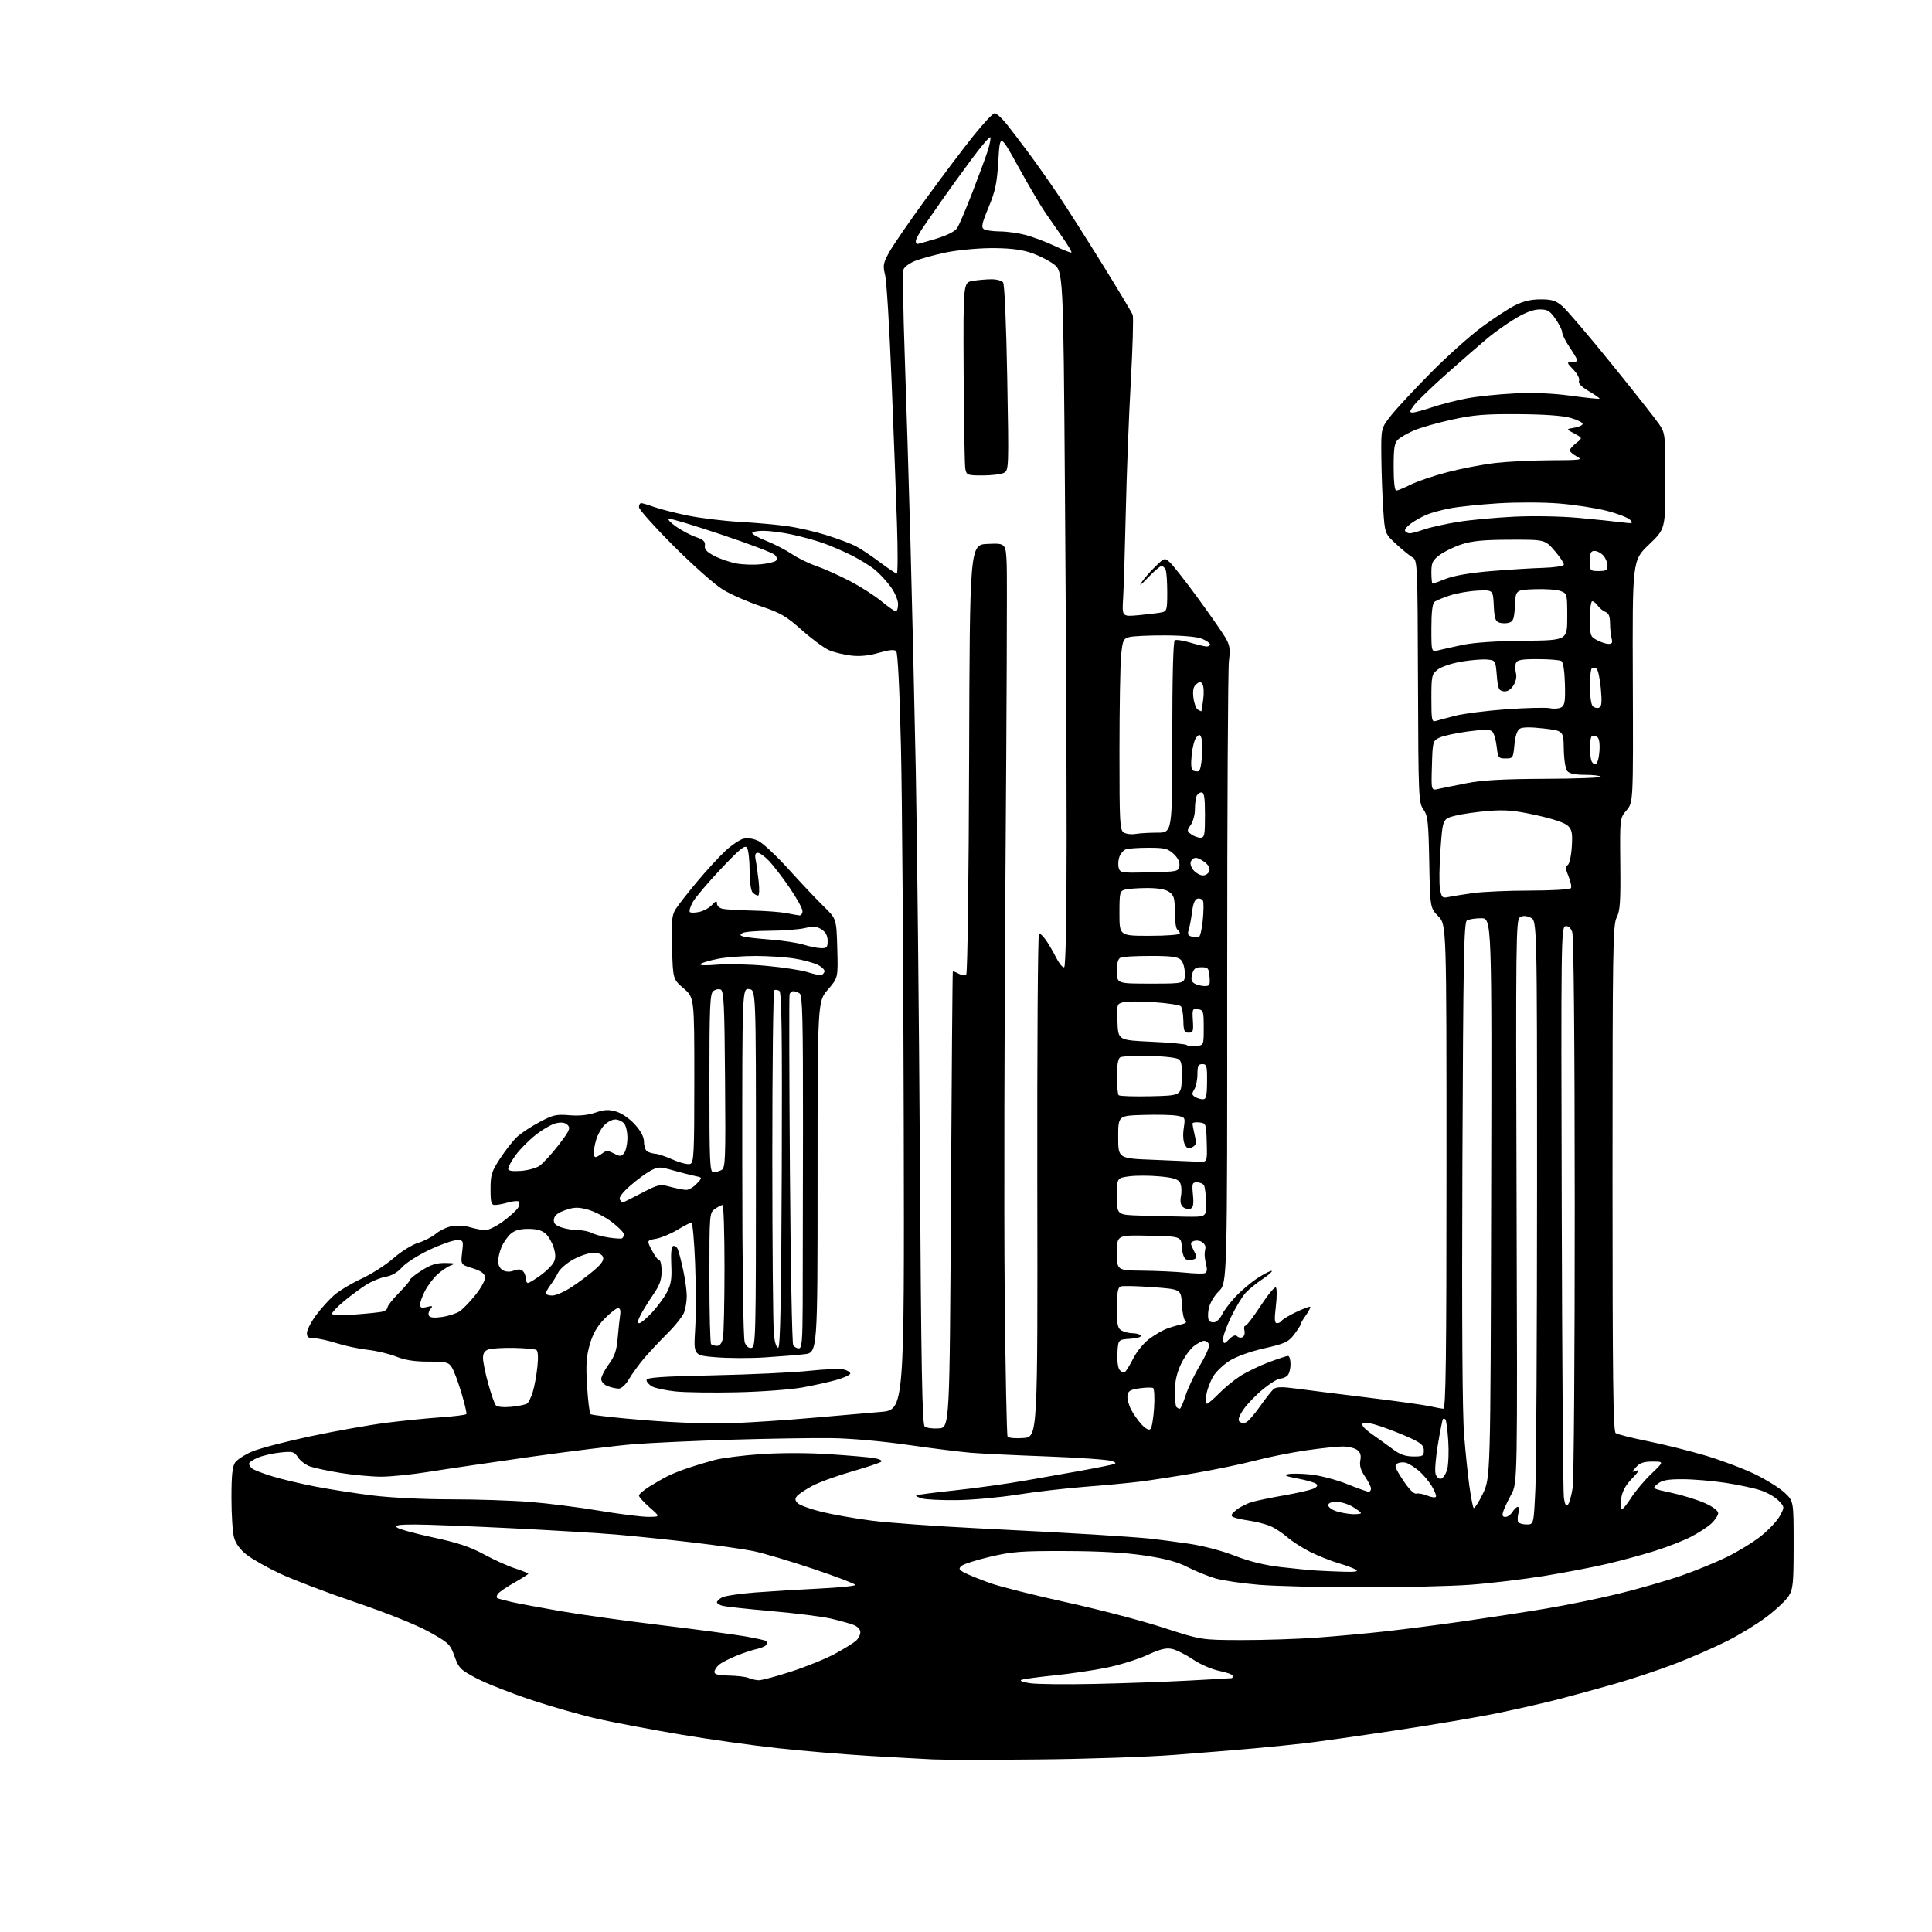 <?xml version="1.0" encoding="UTF-8" standalone="no"?>
<svg 
  version="1.1" 
  xmlns="http://www.w3.org/2000/svg" 
  xmlns:xlink="http://www.w3.org/1999/xlink" 
  xmlns:svg="http://www.w3.org/2000/svg"
  xmlns:rdf="http://www.w3.org/1999/02/22-rdf-syntax-ns#"
  xmlns:cc="http://creativecommons.org/ns#"
  xmlns:dc="http://purl.org/dc/elements/1.1/"
  viewBox="0 0 768 768"
  width="768"
  height="768"
>
<style>svg {background-color: white; }</style>"
<path stroke="none" fill="black" fill-rule="evenodd" d="M413.00,699.41C394.02,699.60 375.12,699.59 371.00,699.40C366.88,699.20 355.40,698.57 345.50,697.99C335.60,697.41 319.18,696.03 309.00,694.91C298.82,693.80 281.27,691.32 270.00,689.41C258.73,687.49 244.32,684.77 238.00,683.37C231.68,681.97 219.75,678.58 211.50,675.85C203.25,673.11 193.35,669.21 189.50,667.19C183.00,663.76 182.37,663.14 180.68,658.40C178.96,653.59 178.38,653.03 170.58,648.69C165.57,645.90 154.08,641.29 141.41,636.98C129.91,633.07 116.31,627.89 111.19,625.47C106.06,623.05 100.11,619.67 97.97,617.97C95.47,616.00 93.69,613.55 93.04,611.19C92.47,609.16 92.01,602.09 92.01,595.47C92.00,586.55 92.38,582.91 93.46,581.36C94.26,580.22 97.27,578.27 100.15,577.03C103.03,575.79 113.52,573.05 123.45,570.94C133.38,568.84 146.90,566.43 153.50,565.59C160.10,564.76 169.90,563.77 175.28,563.40C180.65,563.03 185.21,562.45 185.41,562.11C185.60,561.77 184.69,557.94 183.39,553.59C182.09,549.24 180.37,544.69 179.57,543.47C178.28,541.50 177.27,541.26 170.31,541.27C164.82,541.27 161.01,540.68 157.50,539.27C154.75,538.17 149.67,536.96 146.21,536.58C142.75,536.20 137.18,535.02 133.83,533.95C130.48,532.88 126.45,532.00 124.87,532.00C122.61,532.00 122.00,531.55 122.00,529.88C122.00,528.72 123.59,525.61 125.53,522.97C127.46,520.32 130.72,516.70 132.76,514.91C134.79,513.12 139.71,510.16 143.68,508.32C147.65,506.49 153.38,502.82 156.41,500.16C159.46,497.50 163.84,494.77 166.20,494.06C168.55,493.35 171.73,491.72 173.27,490.43C174.80,489.14 177.66,487.78 179.63,487.41C181.59,487.04 184.89,487.25 186.96,487.87C189.04,488.49 191.74,489.00 192.98,489.00C194.22,489.00 197.44,487.38 200.13,485.40C202.83,483.42 205.48,480.98 206.02,479.96C206.56,478.95 206.62,477.88 206.15,477.59C205.67,477.30 203.76,477.49 201.90,478.03C200.04,478.56 197.72,479.00 196.76,479.00C195.27,479.00 195.00,478.04 195.00,472.66C195.00,466.98 195.41,465.69 198.86,460.41C200.99,457.16 204.03,453.31 205.61,451.86C207.20,450.40 211.20,447.77 214.50,446.02C219.82,443.18 221.16,442.88 226.33,443.32C230.17,443.65 233.70,443.30 236.68,442.28C240.31,441.05 241.94,440.97 244.99,441.88C247.18,442.53 250.31,444.70 252.39,447.01C254.81,449.69 256.00,451.97 256.00,453.94C256.00,455.56 256.56,457.24 257.25,457.68C257.94,458.13 259.40,458.55 260.50,458.62C261.60,458.70 264.81,459.78 267.64,461.03C270.46,462.28 273.50,463.02 274.39,462.68C275.83,462.13 276.00,458.52 276.00,429.31C276.00,396.55 276.00,396.55 271.75,392.89C267.50,389.23 267.50,389.23 267.15,376.73C266.85,366.03 267.06,363.82 268.60,361.37C269.59,359.79 273.46,354.84 277.20,350.38C280.94,345.91 286.00,340.41 288.44,338.16C290.88,335.91 294.08,333.77 295.55,333.40C297.18,332.99 299.46,333.33 301.45,334.28C303.24,335.13 308.70,340.25 313.60,345.66C318.49,351.07 324.75,357.69 327.50,360.38C332.50,365.25 332.50,365.25 332.83,376.97C333.16,388.69 333.16,388.69 329.08,393.41C325.00,398.12 325.00,398.12 325.00,467.92C325.00,537.72 325.00,537.72 319.75,538.33C316.86,538.66 309.75,539.23 303.95,539.60C298.14,539.97 289.41,539.94 284.55,539.53C275.71,538.80 275.71,538.80 276.33,528.57C276.68,522.94 276.67,511.07 276.32,502.17C275.97,493.28 275.31,486.00 274.86,486.00C274.40,486.00 271.89,487.30 269.27,488.88C266.64,490.46 262.83,492.06 260.79,492.42C257.07,493.08 257.07,493.08 259.14,497.04C260.27,499.22 261.61,501.00 262.10,501.00C262.60,501.00 263.00,502.97 263.00,505.39C263.00,508.73 262.20,510.94 259.65,514.64C257.81,517.32 255.55,520.97 254.63,522.75C253.53,524.87 253.35,526.00 254.09,526.00C254.72,526.00 257.01,524.09 259.18,521.75C261.35,519.41 264.04,515.75 265.16,513.60C266.77,510.51 267.12,508.27 266.84,502.69C266.62,498.10 266.89,495.54 267.63,495.29C268.25,495.09 269.08,495.72 269.48,496.71C269.88,497.69 270.84,501.42 271.60,505.00C272.37,508.57 273.00,513.16 273.00,515.18C273.00,517.21 272.53,520.14 271.96,521.68C271.39,523.23 268.35,527.05 265.21,530.16C262.07,533.28 257.86,537.78 255.86,540.16C253.86,542.55 251.22,546.19 250.01,548.25C248.73,550.42 247.03,552.00 245.97,552.00C244.96,552.00 242.98,551.56 241.57,551.02C240.10,550.47 239.00,549.26 239.00,548.22C239.00,547.22 240.35,544.56 242.00,542.31C244.35,539.12 245.13,536.83 245.55,531.86C245.85,528.36 246.29,524.26 246.52,522.75C246.80,520.97 246.50,520.00 245.68,520.00C244.99,520.00 242.56,521.91 240.29,524.25C237.32,527.30 235.67,530.19 234.44,534.48C233.07,539.25 232.85,542.58 233.37,550.93C233.72,556.69 234.34,561.74 234.75,562.14C235.16,562.55 244.95,563.63 256.50,564.56C269.92,565.63 282.56,566.05 291.50,565.71C299.20,565.42 313.38,564.47 323.00,563.61C332.62,562.75 344.77,561.70 350.00,561.27C359.50,560.50 359.50,560.50 359.25,447.00C359.12,384.57 358.62,316.94 358.14,296.69C357.60,273.72 356.89,259.49 356.24,258.84C355.52,258.12 353.40,258.33 349.35,259.50C345.41,260.65 341.83,261.01 338.39,260.61C335.58,260.28 331.67,259.34 329.70,258.52C327.73,257.70 322.83,254.10 318.81,250.52C312.48,244.89 310.28,243.61 302.37,240.97C297.35,239.29 290.65,236.36 287.48,234.45C284.26,232.51 275.61,224.86 267.86,217.11C260.24,209.48 254.00,202.51 254.00,201.62C254.00,200.73 254.39,200.00 254.87,200.00C255.36,200.00 257.72,200.70 260.12,201.56C262.53,202.42 268.55,203.95 273.50,204.96C278.45,205.97 287.68,207.09 294.00,207.45C300.32,207.80 308.88,208.57 313.00,209.15C317.12,209.73 324.10,211.33 328.50,212.72C332.90,214.10 338.09,216.04 340.03,217.02C341.96,218.01 346.30,220.88 349.66,223.41C353.02,225.93 356.10,228.00 356.50,228.00C356.89,228.00 356.92,219.11 356.56,208.25C356.20,197.39 355.23,171.63 354.40,151.01C353.58,130.40 352.43,111.64 351.85,109.33C350.91,105.58 351.07,104.64 353.44,100.32C354.89,97.67 361.35,88.26 367.79,79.40C374.23,70.55 382.79,59.19 386.82,54.15C390.84,49.12 394.70,45.00 395.40,45.00C396.10,45.00 398.20,46.91 400.08,49.25C401.96,51.59 406.00,56.88 409.05,61.00C412.11,65.12 417.34,72.55 420.67,77.50C424.00,82.45 431.88,94.83 438.19,105.00C444.49,115.17 449.93,124.26 450.27,125.19C450.61,126.12 450.27,138.05 449.51,151.69C448.74,165.34 447.85,188.65 447.52,203.50C447.19,218.35 446.71,233.80 446.46,237.83C446.01,245.16 446.01,245.16 452.75,244.53C456.46,244.18 460.51,243.69 461.75,243.43C463.84,243.00 464.00,242.43 464.00,235.56C464.00,231.49 463.73,227.45 463.39,226.58C463.06,225.71 462.31,225.00 461.73,225.00C461.16,225.00 458.66,227.14 456.20,229.75C453.61,232.49 452.58,233.23 453.77,231.50C454.90,229.85 457.43,226.96 459.39,225.08C462.94,221.67 462.97,221.66 465.08,223.58C466.25,224.63 471.16,230.90 476.00,237.50C480.83,244.10 485.78,251.20 487.00,253.27C488.90,256.50 489.12,257.87 488.52,262.72C488.13,265.84 487.82,322.74 487.83,389.17C487.86,509.94 487.86,509.94 484.51,513.29C482.48,515.32 480.88,518.12 480.45,520.40C480.06,522.49 480.17,524.57 480.71,525.11C481.23,525.63 482.35,525.80 483.20,525.48C484.04,525.15 485.23,523.79 485.84,522.45C486.45,521.10 488.80,518.00 491.05,515.56C493.31,513.11 497.39,509.68 500.11,507.93C502.84,506.18 505.29,504.96 505.56,505.23C505.82,505.49 504.16,506.95 501.86,508.47C499.57,509.99 496.57,512.42 495.20,513.87C493.84,515.32 491.17,519.74 489.28,523.69C487.38,527.65 485.99,531.69 486.18,532.68C486.50,534.34 486.69,534.31 488.66,532.34C490.11,530.89 491.13,530.53 491.81,531.21C492.37,531.77 493.35,531.90 494.00,531.50C494.65,531.10 494.95,529.93 494.68,528.89C494.41,527.85 494.59,527.00 495.07,527.00C495.56,527.00 498.31,523.40 501.18,519.00C504.05,514.60 506.76,511.36 507.19,511.79C507.62,512.22 507.61,515.59 507.17,519.29C506.54,524.45 506.65,526.00 507.62,526.00C508.31,526.00 509.16,525.56 509.49,525.02C509.83,524.47 512.42,522.92 515.26,521.56C518.10,520.20 520.60,519.27 520.82,519.49C521.04,519.71 520.27,521.22 519.11,522.85C517.95,524.48 517.00,526.11 517.00,526.47C517.00,526.84 515.84,528.65 514.43,530.50C512.16,533.48 510.81,534.11 502.54,535.99C497.00,537.25 491.40,539.26 488.76,540.94C486.31,542.49 483.40,545.27 482.28,547.13C481.16,548.98 479.94,552.19 479.58,554.25C479.21,556.31 479.29,558.00 479.75,558.00C480.22,558.00 482.37,556.18 484.55,553.95C486.72,551.72 490.54,548.59 493.03,546.99C495.52,545.39 500.59,542.94 504.30,541.54C508.01,540.14 511.49,539.00 512.02,539.00C512.56,539.00 513.00,540.49 513.00,542.30C513.00,544.12 512.46,546.14 511.80,546.80C511.14,547.46 509.85,548.00 508.93,548.00C508.02,548.00 504.97,549.87 502.17,552.15C499.36,554.44 495.85,558.05 494.37,560.19C492.58,562.77 492.01,564.41 492.67,565.07C493.22,565.62 494.37,565.79 495.24,565.46C496.10,565.13 498.63,562.27 500.85,559.10C503.08,555.93 505.53,552.80 506.32,552.15C507.37,551.28 509.64,551.23 515.12,551.97C519.18,552.52 531.94,554.13 543.48,555.53C555.01,556.94 566.26,558.51 568.48,559.02C570.69,559.53 573.06,559.96 573.75,559.98C574.74,559.99 575.00,540.11 575.00,463.80C575.00,367.60 575.00,367.60 571.75,364.24C568.50,360.89 568.50,360.89 568.15,342.71C567.84,326.53 567.58,324.22 565.82,321.74C563.92,319.08 563.83,317.05 563.67,270.84C563.51,224.23 563.44,222.68 561.55,221.61C560.47,221.00 557.55,218.62 555.05,216.32C550.50,212.14 550.50,212.14 549.85,202.32C549.49,196.92 549.16,187.48 549.10,181.34C549.00,170.18 549.00,170.18 553.01,165.11C555.21,162.33 562.30,154.71 568.76,148.19C575.21,141.67 584.30,133.52 588.95,130.08C593.60,126.64 599.55,122.74 602.17,121.41C605.48,119.74 608.60,119.00 612.39,119.00C616.83,119.00 618.43,119.49 620.98,121.64C622.70,123.08 631.50,133.39 640.52,144.54C649.55,155.69 658.07,166.49 659.47,168.55C661.96,172.22 662.00,172.60 662.00,191.26C662.00,210.25 662.00,210.25 655.44,216.52C648.89,222.79 648.89,222.79 649.07,270.85C649.24,318.92 649.24,318.92 646.58,322.09C643.91,325.26 643.91,325.26 644.09,343.41C644.25,358.52 644.00,362.10 642.64,364.73C641.15,367.61 641.00,377.26 641.00,468.33C641.00,547.52 641.26,568.95 642.25,569.67C642.94,570.17 648.67,571.62 655.00,572.89C661.33,574.16 671.67,576.74 678.00,578.62C684.33,580.51 693.19,583.85 697.71,586.05C702.22,588.25 707.51,591.56 709.46,593.40C713.00,596.74 713.00,596.74 713.00,614.00C713.00,629.30 712.78,631.62 711.07,634.38C710.01,636.10 706.07,639.83 702.32,642.67C698.57,645.51 691.45,649.88 686.50,652.36C681.55,654.85 672.33,658.89 666.00,661.33C659.67,663.77 648.88,667.37 642.00,669.33C635.12,671.29 625.08,674.04 619.67,675.44C614.27,676.84 603.47,679.30 595.67,680.92C587.88,682.54 569.35,685.68 554.50,687.90C539.65,690.13 523.67,692.39 519.00,692.93C514.33,693.47 505.10,694.41 498.50,695.00C491.90,695.60 477.73,696.76 467.00,697.58C456.27,698.41 431.98,699.23 413.00,699.41zM435.00,669.39C446.27,669.15 463.15,668.55 472.50,668.06C481.85,667.56 489.61,667.12 489.75,667.08C489.89,667.04 490.00,666.61 490.00,666.14C490.00,665.66 487.62,664.80 484.71,664.21C481.76,663.62 477.14,661.62 474.24,659.66C471.39,657.74 467.65,655.86 465.93,655.48C463.54,654.96 461.20,655.53 456.08,657.89C452.38,659.60 445.12,661.86 439.93,662.92C434.74,663.98 425.32,665.37 419.00,666.00C412.68,666.64 406.82,667.44 406.00,667.78C405.16,668.12 406.70,668.71 409.50,669.11C412.25,669.51 423.73,669.63 435.00,669.39zM301.57,667.93C302.70,667.97 308.55,666.41 314.56,664.46C320.57,662.51 328.41,659.32 331.99,657.36C335.57,655.40 339.29,653.10 340.25,652.25C341.21,651.39 342.00,649.85 342.00,648.82C342.00,647.70 340.90,646.53 339.25,645.90C337.74,645.33 333.70,644.21 330.28,643.41C326.85,642.62 316.31,641.29 306.84,640.46C297.38,639.63 288.59,638.68 287.32,638.36C286.04,638.04 285.00,637.40 285.00,636.93C285.00,636.46 285.92,635.58 287.04,634.98C288.16,634.38 294.12,633.50 300.29,633.02C306.45,632.55 317.91,631.85 325.75,631.47C333.59,631.09 340.00,630.44 340.00,630.02C340.00,629.61 332.46,626.74 323.25,623.64C314.04,620.55 303.35,617.37 299.50,616.58C295.65,615.79 284.62,614.23 275.00,613.11C265.38,611.99 251.88,610.60 245.00,610.01C238.12,609.42 219.22,608.29 203.00,607.48C186.78,606.68 169.70,606.01 165.05,606.01C158.66,606.00 156.88,606.28 157.75,607.15C158.39,607.79 164.80,609.57 172.00,611.11C181.90,613.23 186.85,614.87 192.30,617.84C196.26,620.00 201.86,622.53 204.75,623.46C207.64,624.40 210.00,625.35 210.00,625.57C210.00,625.80 207.56,627.36 204.58,629.04C201.60,630.72 198.65,632.71 198.03,633.46C197.41,634.21 197.26,635.03 197.70,635.28C198.14,635.53 200.75,636.24 203.50,636.85C206.25,637.46 215.03,639.09 223.00,640.48C230.97,641.86 248.89,644.35 262.80,646.02C276.72,647.70 291.73,649.70 296.16,650.47C300.58,651.24 304.43,652.10 304.70,652.37C304.98,652.64 304.93,653.31 304.59,653.86C304.25,654.40 302.52,655.15 300.74,655.53C298.96,655.91 295.25,657.14 292.50,658.28C289.75,659.41 286.71,661.00 285.75,661.82C284.79,662.64 284.00,663.92 284.00,664.65C284.00,665.62 285.63,666.02 289.75,666.07C292.91,666.11 296.40,666.53 297.50,667.00C298.60,667.47 300.43,667.89 301.57,667.93zM493.50,651.96C502.30,651.98 515.80,651.54 523.50,650.98C531.20,650.42 543.58,649.29 551.00,648.46C558.42,647.63 572.38,645.83 582.00,644.45C591.62,643.07 606.25,640.82 614.50,639.44C622.75,638.07 635.89,635.37 643.70,633.45C651.51,631.53 662.54,628.36 668.20,626.39C673.87,624.43 682.10,621.06 686.50,618.91C690.90,616.76 697.00,613.01 700.05,610.58C703.10,608.14 706.46,604.56 707.51,602.61C709.42,599.07 709.42,599.07 707.08,596.59C705.80,595.22 702.67,593.38 700.12,592.51C697.58,591.63 691.23,590.26 686.00,589.46C680.77,588.66 673.06,588.01 668.86,588.01C662.90,588.00 660.72,588.41 658.93,589.86C656.63,591.72 656.63,591.72 664.57,593.44C668.93,594.39 674.86,596.23 677.75,597.53C680.92,598.95 683.00,600.52 683.00,601.49C683.00,602.37 681.76,604.25 680.25,605.65C678.74,607.06 675.02,609.46 672.00,610.99C668.98,612.52 662.67,614.98 658.00,616.45C653.33,617.93 644.87,620.24 639.20,621.58C633.54,622.93 622.06,625.13 613.70,626.48C605.34,627.83 592.20,629.40 584.50,629.96C576.80,630.53 557.45,630.99 541.50,630.98C525.55,630.97 507.10,630.52 500.50,629.98C493.90,629.43 486.10,628.29 483.16,627.44C480.23,626.59 475.28,624.58 472.16,622.98C468.07,620.87 463.30,619.58 455.00,618.34C447.21,617.17 437.05,616.59 423.50,616.56C405.88,616.51 402.31,616.78 393.50,618.85C388.00,620.15 382.88,621.79 382.13,622.51C380.97,623.61 381.21,624.06 383.63,625.29C385.21,626.10 389.69,627.90 393.58,629.30C397.47,630.69 411.10,634.13 423.86,636.93C436.62,639.73 453.91,644.25 462.28,646.97C477.50,651.92 477.50,651.92 493.50,651.96zM534.50,624.80C538.77,624.92 540.07,624.68 539.00,623.98C538.17,623.43 535.02,622.25 532.00,621.36C528.98,620.47 523.93,618.45 520.79,616.88C517.65,615.30 513.54,612.66 511.66,611.00C509.77,609.35 506.71,607.36 504.86,606.59C503.01,605.82 499.25,604.87 496.50,604.47C493.75,604.07 490.89,603.43 490.15,603.03C489.13,602.48 489.47,601.78 491.51,600.17C493.01,598.99 495.87,597.57 497.87,597.01C499.86,596.46 505.45,595.31 510.28,594.46C515.11,593.62 520.24,592.48 521.69,591.93C523.43,591.27 523.99,590.59 523.33,589.93C522.79,589.39 519.47,588.41 515.96,587.76C511.19,586.87 510.19,586.43 512.01,586.00C513.34,585.68 517.44,585.75 521.12,586.14C524.80,586.54 531.26,588.24 535.48,589.93C539.70,591.62 543.57,593.00 544.08,593.00C544.58,593.00 545.00,592.43 545.00,591.73C545.00,591.03 543.92,588.88 542.60,586.93C540.90,584.43 540.36,582.57 540.75,580.54C541.14,578.48 540.78,577.31 539.46,576.34C538.44,575.60 535.85,575.00 533.69,575.00C531.53,575.00 524.97,575.70 519.13,576.55C513.28,577.40 504.27,579.21 499.09,580.57C493.92,581.92 483.34,584.13 475.59,585.47C467.84,586.81 457.90,588.36 453.50,588.92C449.10,589.48 439.20,590.42 431.50,591.00C423.80,591.59 411.65,593.00 404.50,594.13C397.35,595.26 386.55,596.25 380.50,596.32C374.45,596.40 368.21,596.11 366.63,595.68C365.05,595.25 363.97,594.70 364.21,594.46C364.46,594.21 371.37,593.30 379.58,592.44C387.79,591.58 400.80,589.76 408.50,588.38C416.20,587.01 424.98,585.45 428.00,584.93C431.02,584.40 435.98,583.47 439.00,582.85C444.03,581.84 444.29,581.66 442.00,580.78C440.62,580.25 429.15,579.43 416.50,578.96C403.85,578.50 390.12,577.84 386.00,577.50C381.88,577.17 370.62,575.76 361.00,574.38C350.75,572.90 338.11,571.78 330.50,571.68C323.35,571.58 305.57,571.86 291.00,572.30C276.43,572.74 258.88,573.54 252.00,574.08C245.12,574.63 226.68,576.88 211.00,579.10C195.32,581.32 177.10,584.00 170.50,585.06C163.90,586.13 155.35,587.00 151.50,587.00C147.65,586.99 140.45,586.33 135.50,585.53C130.55,584.73 125.07,583.57 123.32,582.96C121.56,582.35 119.39,580.72 118.49,579.34C116.98,577.05 116.40,576.88 111.47,577.39C108.51,577.69 104.50,578.60 102.55,579.42C100.60,580.23 99.00,581.32 99.00,581.83C99.00,582.34 99.56,583.21 100.25,583.77C100.94,584.33 104.52,585.72 108.22,586.85C111.91,587.99 119.66,589.83 125.42,590.94C131.19,592.05 141.43,593.65 148.18,594.48C155.16,595.35 168.46,596.00 179.07,596.00C189.32,596.00 203.51,596.46 210.60,597.03C217.70,597.59 230.13,599.17 238.24,600.53C246.35,601.89 255.12,602.99 257.74,602.97C262.50,602.94 262.50,602.94 258.23,599.22C255.89,597.17 253.98,595.05 253.99,594.50C254.00,593.95 255.92,592.31 258.25,590.86C260.59,589.41 263.85,587.55 265.50,586.73C267.15,585.90 270.75,584.47 273.50,583.54C276.25,582.61 280.98,581.19 284.00,580.38C287.02,579.58 295.35,578.52 302.50,578.03C310.23,577.50 321.18,577.50 329.50,578.05C337.20,578.55 345.23,579.24 347.35,579.58C349.46,579.93 350.81,580.57 350.35,581.01C349.88,581.46 344.56,583.24 338.53,584.97C332.50,586.70 325.40,589.29 322.76,590.73C320.12,592.16 317.45,593.96 316.82,594.72C315.94,595.77 316.01,596.44 317.11,597.54C317.91,598.34 322.14,599.87 326.53,600.96C330.91,602.05 339.90,603.63 346.50,604.48C353.10,605.33 372.00,606.69 388.50,607.51C405.00,608.33 425.93,609.45 435.00,610.01C444.07,610.57 453.98,611.28 457.00,611.60C460.02,611.92 466.91,612.82 472.29,613.60C478.07,614.43 485.65,616.40 490.79,618.41C496.57,620.66 502.70,622.18 509.00,622.92C514.23,623.53 520.75,624.16 523.50,624.33C526.25,624.50 531.20,624.71 534.50,624.80zM606.90,606.00C609.69,606.00 609.69,606.00 610.34,591.75C610.70,583.91 610.99,529.90 611.00,471.73C611.00,365.96 611.00,365.96 608.42,364.78C606.59,363.95 605.36,363.91 604.17,364.66C602.62,365.64 602.53,373.88 602.86,477.61C603.23,589.50 603.23,589.50 600.74,594.07C599.37,596.58 597.94,599.62 597.56,600.82C597.05,602.42 597.28,603.00 598.42,603.00C599.28,603.00 600.55,602.10 601.23,601.00C601.92,599.90 602.87,599.00 603.35,599.00C603.83,599.00 603.93,600.15 603.58,601.55C603.23,602.95 603.20,604.52 603.53,605.05C603.85,605.57 605.37,606.00 606.90,606.00zM537.75,601.90C539.54,601.95 541.00,601.77 541.00,601.49C541.00,601.20 539.54,600.08 537.75,598.99C535.96,597.90 533.04,597.01 531.25,597.00C529.18,597.00 528.00,597.49 528.00,598.36C528.00,599.10 529.46,600.18 531.25,600.75C533.04,601.33 535.96,601.84 537.75,601.90zM589.40,593.90C592.50,587.50 592.50,587.50 592.76,476.25C593.03,365.00 593.03,365.00 588.76,365.02C586.42,365.02 583.87,365.43 583.11,365.91C581.93,366.66 581.65,382.01 581.33,462.15C581.08,524.26 581.31,562.03 582.01,570.50C582.59,577.65 583.55,586.88 584.14,591.00C584.72,595.12 585.45,598.90 585.75,599.40C586.05,599.89 587.69,597.41 589.40,593.90zM644.62,600.00C645.10,600.00 646.82,597.91 648.42,595.37C650.03,592.82 653.63,588.55 656.42,585.87C661.50,581.00 661.50,581.00 656.90,581.00C653.44,581.00 651.84,581.53 650.40,583.17C648.53,585.31 648.53,585.33 650.50,584.61C651.87,584.11 651.34,585.08 648.80,587.69C646.19,590.37 644.90,592.76 644.42,595.75C644.05,598.09 644.14,600.00 644.62,600.00zM623.27,598.13C623.85,597.55 624.70,594.47 625.17,591.29C625.63,588.10 626.00,537.68 625.98,479.24C625.96,412.77 625.58,372.02 624.97,370.42C624.34,368.76 623.38,367.97 622.25,368.19C620.59,368.51 620.52,374.56 620.81,480.01C620.97,541.33 621.36,593.23 621.66,595.35C622.05,598.05 622.52,598.88 623.27,598.13zM570.83,594.91C571.02,594.41 570.20,592.45 569.03,590.54C567.85,588.64 565.57,585.97 563.95,584.61C562.33,583.25 560.12,581.85 559.03,581.51C557.93,581.16 556.34,581.27 555.49,581.75C554.16,582.49 554.50,583.47 557.71,588.36C560.09,591.98 562.05,593.96 563.00,593.72C563.82,593.51 565.85,593.89 567.50,594.58C569.17,595.27 570.65,595.42 570.83,594.91zM572.82,587.80C573.67,587.63 574.79,585.92 575.30,584.00C575.80,582.07 575.99,576.98 575.70,572.67C575.41,568.37 574.91,564.58 574.59,564.26C574.27,563.93 573.82,563.85 573.60,564.08C573.39,564.31 572.49,568.77 571.62,574.00C570.74,579.23 570.30,584.53 570.64,585.80C571.01,587.16 571.89,587.98 572.82,587.80zM561.75,578.97C565.59,579.00 566.00,578.77 566.00,576.57C566.00,574.62 564.97,573.67 560.75,571.70C557.86,570.36 552.62,568.28 549.10,567.08C544.92,565.66 542.36,565.24 541.72,565.88C541.08,566.52 542.39,568.01 545.49,570.18C548.10,572.01 551.87,574.72 553.87,576.22C556.47,578.17 558.71,578.95 561.75,578.97zM406.83,571.63C412.50,571.20 412.50,571.20 412.34,471.10C412.25,416.04 412.56,371.00 413.02,371.00C413.48,371.00 414.74,372.24 415.80,373.75C416.87,375.26 418.71,378.43 419.91,380.79C421.10,383.14 422.51,384.80 423.04,384.48C423.63,384.11 424.00,364.53 424.00,333.11C424.00,305.18 423.70,243.06 423.33,195.05C422.67,107.77 422.67,107.77 418.65,104.86C416.44,103.26 412.12,101.18 409.06,100.24C405.26,99.08 400.33,98.57 393.50,98.64C388.00,98.70 379.94,99.51 375.58,100.45C371.23,101.38 365.90,102.86 363.75,103.72C361.59,104.58 359.53,106.09 359.17,107.08C358.80,108.06 359.01,123.41 359.64,141.18C360.26,158.96 361.29,192.40 361.92,215.50C362.55,238.60 363.51,279.77 364.05,307.00C364.58,334.23 365.31,403.64 365.67,461.26C366.18,543.90 366.59,566.24 367.59,567.07C368.28,567.65 370.80,567.98 373.18,567.81C377.50,567.50 377.50,567.50 378.01,477.00C378.30,427.23 378.63,386.37 378.76,386.21C378.89,386.06 379.95,386.44 381.11,387.06C382.33,387.71 383.59,387.81 384.10,387.30C384.60,386.80 385.10,349.15 385.24,301.46C385.50,216.50 385.50,216.50 392.68,216.21C399.85,215.92 399.85,215.92 400.19,224.71C400.38,229.54 400.16,283.90 399.70,345.50C399.24,407.10 399.09,482.82 399.38,513.77C399.67,544.72 400.19,570.49 400.53,571.05C400.88,571.62 403.61,571.87 406.83,571.63zM457.34,568.06C457.86,567.54 458.51,563.77 458.77,559.69C459.03,555.61 458.85,552.04 458.37,551.76C457.89,551.48 455.48,551.53 453.00,551.88C449.37,552.38 448.44,552.92 448.19,554.68C448.02,555.88 448.63,558.36 449.55,560.18C450.47,562.01 452.39,564.74 453.81,566.26C455.44,568.00 456.74,568.66 457.34,568.06zM203.25,559.23C206.14,558.96 208.99,558.36 209.59,557.89C210.19,557.41 211.20,555.28 211.84,553.14C212.48,551.00 213.29,546.56 213.63,543.27C214.03,539.47 213.87,537.04 213.20,536.62C212.62,536.26 208.62,535.90 204.32,535.82C200.02,535.74 195.49,536.00 194.25,536.40C192.65,536.92 192.00,537.92 192.00,539.84C192.00,541.32 192.93,545.90 194.07,550.00C195.20,554.10 196.55,557.96 197.07,558.58C197.64,559.28 200.01,559.52 203.25,559.23zM468.98,560.00C469.34,560.00 470.38,557.62 471.30,554.71C472.22,551.81 474.81,546.37 477.06,542.64C479.31,538.91 480.91,535.21 480.61,534.43C480.31,533.64 479.43,533.00 478.67,533.00C477.90,533.00 476.03,533.98 474.51,535.17C472.99,536.37 470.69,539.63 469.38,542.42C467.79,545.84 467.02,549.33 467.01,553.08C467.00,556.15 467.30,558.97 467.67,559.33C468.03,559.70 468.63,560.00 468.98,560.00zM293.00,553.46C283.38,553.68 272.35,553.52 268.50,553.12C264.65,552.71 260.49,551.83 259.25,551.15C258.01,550.48 257.00,549.34 257.00,548.61C257.00,547.56 262.55,547.17 283.75,546.71C298.46,546.39 315.51,545.59 321.64,544.93C327.76,544.27 333.95,544.02 335.39,544.38C336.82,544.74 338.00,545.47 338.00,545.99C338.00,546.52 335.62,547.64 332.71,548.48C329.80,549.33 323.61,550.71 318.96,551.54C314.31,552.38 302.62,553.25 293.00,553.46zM447.13,545.42C447.63,545.11 449.16,542.64 450.54,539.92C451.95,537.14 454.77,533.73 456.98,532.13C459.15,530.56 462.17,528.80 463.71,528.22C465.24,527.64 467.83,526.87 469.45,526.51C471.18,526.13 471.92,525.57 471.25,525.16C470.63,524.77 469.98,521.76 469.81,518.48C469.50,512.50 469.50,512.50 458.19,511.67C451.96,511.21 446.23,511.08 445.44,511.39C444.35,511.80 444.00,513.91 444.00,519.93C444.00,526.82 444.27,528.07 445.93,528.96C447.00,529.53 449.00,530.00 450.38,530.00C451.75,530.00 453.14,530.42 453.47,530.94C453.79,531.47 451.95,532.02 449.27,532.19C444.50,532.50 444.50,532.50 444.19,537.83C444.02,540.88 444.39,543.76 445.06,544.57C445.70,545.34 446.63,545.73 447.13,545.42zM298.75,535.81C300.40,535.49 300.50,531.25 300.50,464.49C300.50,393.50 300.50,393.50 297.78,393.19C295.05,392.87 295.05,392.87 295.06,461.97C295.07,503.94 295.45,532.06 296.04,533.61C296.66,535.24 297.63,536.03 298.75,535.81zM309.39,535.70C310.18,535.44 310.57,515.30 310.76,464.98C310.95,410.82 310.74,394.45 309.80,393.88C309.14,393.47 308.24,393.35 307.80,393.62C307.36,393.90 307.00,423.68 307.01,459.81C307.01,495.94 307.30,527.88 307.65,530.79C308.04,533.98 308.73,535.92 309.39,535.70zM317.56,536.00C318.75,536.00 319.01,533.07 319.08,518.75C319.12,509.26 319.18,477.71 319.20,448.63C319.23,404.92 319.00,395.62 317.87,394.90C317.12,394.42 315.99,394.02 315.36,394.02C314.73,394.01 314.05,394.56 313.86,395.25C313.66,395.94 313.73,427.32 314.00,465.00C314.27,502.68 314.86,534.06 315.31,534.75C315.75,535.44 316.77,536.00 317.56,536.00zM285.04,535.00C286.16,535.00 286.97,533.91 287.38,531.88C287.72,530.16 288.00,517.56 288.00,503.88C288.00,490.19 287.65,479.00 287.22,479.00C286.79,479.00 285.44,479.70 284.22,480.56C282.02,482.10 282.00,482.39 282.00,507.89C282.00,522.07 282.30,533.97 282.67,534.33C283.03,534.70 284.10,535.00 285.04,535.00zM175.79,523.51C178.29,523.13 181.39,522.14 182.68,521.29C183.97,520.44 186.84,517.47 189.06,514.69C191.41,511.73 192.97,508.79 192.80,507.61C192.59,506.18 191.14,505.17 187.82,504.14C183.13,502.69 183.13,502.69 183.70,497.84C184.27,493.09 184.23,493.00 181.54,493.00C180.03,493.00 175.13,494.73 170.65,496.85C166.17,498.97 161.28,502.09 159.79,503.80C158.04,505.80 155.74,507.13 153.29,507.55C151.21,507.91 147.70,509.36 145.50,510.76C143.30,512.16 139.36,515.08 136.75,517.24C134.14,519.41 132.00,521.64 132.00,522.20C132.00,522.86 135.22,522.98 141.25,522.53C146.34,522.16 151.29,521.63 152.25,521.36C153.21,521.09 154.02,520.33 154.05,519.68C154.07,519.03 156.09,516.48 158.54,514.00C160.98,511.52 162.99,509.15 162.99,508.73C163.00,508.30 165.11,506.62 167.70,504.98C171.21,502.75 173.54,502.02 176.95,502.06C181.00,502.12 181.23,502.24 179.00,503.12C177.62,503.67 175.22,505.33 173.66,506.81C172.10,508.29 169.96,511.17 168.91,513.21C167.86,515.25 167.00,517.66 167.00,518.57C167.00,519.86 167.59,520.07 169.67,519.55C171.99,518.97 172.18,519.08 171.09,520.39C170.40,521.23 170.14,522.43 170.53,523.05C171.00,523.81 172.78,523.96 175.79,523.51zM219.55,515.00C220.95,515.00 224.44,513.46 227.30,511.58C230.16,509.69 234.26,506.62 236.42,504.74C239.14,502.38 240.15,500.83 239.70,499.67C239.29,498.60 237.93,498.00 235.92,498.00C234.19,498.00 230.63,499.17 228.00,500.59C225.38,502.02 222.63,504.38 221.89,505.84C221.16,507.31 219.75,509.57 218.78,510.88C217.80,512.20 217.00,513.66 217.00,514.13C217.00,514.61 218.15,515.00 219.55,515.00zM209.85,510.00C210.32,510.00 212.54,508.66 214.80,507.03C217.05,505.40 219.42,503.08 220.06,501.88C220.93,500.26 220.95,498.76 220.12,496.02C219.51,493.99 218.07,491.46 216.90,490.41C215.44,489.09 213.31,488.50 210.00,488.50C206.62,488.50 204.55,489.09 202.97,490.50C201.73,491.60 200.11,493.95 199.36,495.72C198.61,497.49 198.00,500.06 198.00,501.43C198.00,502.88 198.81,504.37 199.93,504.96C201.18,505.63 202.74,505.67 204.31,505.07C205.95,504.45 207.12,504.52 207.87,505.27C208.49,505.89 209.00,507.21 209.00,508.20C209.00,509.19 209.38,510.00 209.85,510.00zM478.84,506.14C479.74,505.85 479.97,504.87 479.54,503.11C479.18,501.67 478.88,499.82 478.87,498.99C478.85,498.16 478.99,496.88 479.17,496.15C479.35,495.41 478.77,494.33 477.89,493.75C477.00,493.16 475.52,492.97 474.60,493.32C473.07,493.91 473.06,494.21 474.50,497.00C475.91,499.72 475.91,500.10 474.53,500.62C473.69,500.95 472.35,500.97 471.56,500.66C470.69,500.33 470.00,498.40 469.81,495.80C469.50,491.50 469.50,491.50 456.75,491.22C444.00,490.94 444.00,490.94 444.00,497.97C444.00,505.00 444.00,505.00 454.25,505.12C459.89,505.18 467.43,505.53 471.00,505.89C474.57,506.26 478.10,506.37 478.84,506.14zM247.25,492.26C247.66,492.05 248.00,491.33 248.00,490.65C248.00,489.97 245.84,487.77 243.21,485.76C240.57,483.75 236.29,481.54 233.69,480.84C229.74,479.78 228.27,479.82 224.73,481.04C221.76,482.06 220.41,483.14 220.20,484.63C219.96,486.26 220.65,487.03 223.09,487.88C224.86,488.50 227.84,489.00 229.71,489.00C231.59,489.00 234.06,489.50 235.19,490.10C236.32,490.71 239.33,491.53 241.87,491.92C244.42,492.32 246.84,492.47 247.25,492.26zM471.05,483.64C479.60,483.78 479.60,483.78 479.45,478.04C479.37,474.88 478.98,471.78 478.59,471.15C478.20,470.52 476.95,470.00 475.81,470.00C473.94,470.00 473.79,470.46 474.22,474.95C474.58,478.71 474.34,480.04 473.22,480.47C472.41,480.78 471.09,480.49 470.30,479.83C469.30,479.00 469.04,477.61 469.47,475.33C469.81,473.51 469.64,471.19 469.09,470.16C468.32,468.72 466.46,468.14 460.92,467.63C456.98,467.26 451.56,467.25 448.88,467.61C444.00,468.26 444.00,468.26 444.00,475.59C444.00,482.92 444.00,482.92 453.25,483.21C458.34,483.37 466.35,483.57 471.05,483.64zM247.51,478.00C247.73,478.00 251.09,476.34 254.98,474.30C261.78,470.75 262.25,470.65 266.55,471.80C269.01,472.46 271.84,473.00 272.84,473.00C273.84,473.00 275.69,471.90 276.95,470.55C279.25,468.10 279.25,468.10 276.38,467.50C274.79,467.18 270.88,466.17 267.67,465.27C262.18,463.73 261.64,463.74 258.53,465.41C256.71,466.39 253.07,469.09 250.44,471.41C247.49,474.00 245.93,476.08 246.38,476.81C246.79,477.46 247.29,478.00 247.51,478.00zM206.94,465.46C209.66,465.27 213.01,464.39 214.38,463.49C215.75,462.59 219.17,458.88 221.97,455.25C226.39,449.53 226.88,448.45 225.65,447.22C224.67,446.24 223.23,446.01 221.10,446.48C219.38,446.86 215.72,448.95 212.96,451.13C210.20,453.30 206.61,456.93 204.98,459.19C203.34,461.45 202.00,463.86 202.00,464.55C202.00,465.42 203.48,465.69 206.94,465.46zM283.57,466.00C284.43,466.00 285.89,465.59 286.82,465.10C288.35,464.28 288.48,461.15 288.22,429.06C287.99,399.05 287.73,393.83 286.46,393.35C285.64,393.03 284.31,393.33 283.49,394.01C282.22,395.06 282.00,400.53 282.00,430.62C282.00,462.06 282.17,466.00 283.57,466.00zM476.21,461.79C479.92,462.00 479.92,462.00 479.70,454.25C479.48,446.61 479.44,446.50 476.74,446.18C475.23,446.01 474.01,446.23 474.02,446.68C474.04,447.13 474.44,449.20 474.92,451.27C475.66,454.46 475.51,455.19 473.94,456.03C472.48,456.81 471.85,456.59 470.99,454.97C470.34,453.76 470.16,451.12 470.55,448.53C471.20,444.15 471.19,444.13 467.85,443.51C466.01,443.17 460.00,443.03 454.50,443.20C444.50,443.50 444.50,443.50 444.50,452.00C444.50,460.50 444.50,460.50 458.50,461.04C466.20,461.34 474.17,461.68 476.21,461.79zM236.75,459.97C237.16,459.95 238.35,459.29 239.38,458.51C241.01,457.28 241.64,457.28 244.03,458.52C246.46,459.77 246.95,459.76 248.05,458.43C248.75,457.60 249.35,454.98 249.41,452.61C249.46,450.25 248.88,447.56 248.13,446.65C247.37,445.74 245.76,445.00 244.55,445.00C243.34,445.00 241.36,446.05 240.15,447.34C238.94,448.63 237.51,451.21 236.98,453.08C236.44,454.96 236.00,457.28 236.00,458.24C236.00,459.21 236.34,459.99 236.75,459.97zM478.13,436.98C479.48,437.00 479.77,435.78 479.82,430.00C479.88,423.71 479.69,423.00 477.95,423.00C476.34,423.00 476.00,423.70 476.00,427.01C476.00,429.22 475.44,431.93 474.75,433.04C473.72,434.71 473.76,435.23 475.00,436.02C475.82,436.54 477.23,436.98 478.13,436.98zM457.45,435.78C469.50,435.50 469.50,435.50 469.79,428.91C470.00,424.17 469.69,421.99 468.68,421.15C467.85,420.46 462.99,419.88 456.88,419.75C451.17,419.62 445.94,419.88 445.25,420.32C444.45,420.83 444.00,423.57 444.00,427.89C444.00,431.62 444.31,434.98 444.70,435.36C445.08,435.75 450.82,435.93 457.45,435.78zM475.46,415.80C478.50,415.50 478.50,415.50 478.50,408.50C478.50,401.95 478.35,401.48 476.19,401.17C474.02,400.86 473.90,401.13 474.19,405.67C474.46,409.94 474.27,410.50 472.50,410.50C470.79,410.50 470.49,409.80 470.41,405.71C470.36,403.07 469.90,400.50 469.40,400.00C468.89,399.49 464.15,398.77 458.86,398.40C453.57,398.03 448.04,398.02 446.58,398.39C443.96,399.05 443.92,399.19 444.21,406.28C444.50,413.50 444.50,413.50 457.78,414.11C465.08,414.44 471.36,415.03 471.74,415.41C472.12,415.78 473.79,415.96 475.46,415.80zM478.81,391.97C480.87,392.00 481.09,391.60 480.81,388.25C480.53,384.84 480.23,384.50 477.57,384.50C475.22,384.50 474.50,385.04 473.91,387.25C473.36,389.30 473.59,390.24 474.84,390.97C475.75,391.50 477.54,391.95 478.81,391.97zM457.50,391.00C471.00,391.00 471.00,391.00 471.00,387.07C471.00,384.83 470.32,382.47 469.43,381.57C468.20,380.35 465.58,380.00 457.51,380.00C451.82,380.00 446.45,380.27 445.58,380.61C444.44,381.05 444.00,382.57 444.00,386.11C444.00,391.00 444.00,391.00 457.50,391.00zM326.44,387.62C326.95,387.48 327.54,386.87 327.75,386.25C327.96,385.63 326.81,384.44 325.20,383.60C323.59,382.77 319.39,381.62 315.88,381.05C312.37,380.48 305.41,380.01 300.42,380.01C295.42,380.00 288.67,380.51 285.42,381.14C282.16,381.77 279.05,382.70 278.50,383.20C277.89,383.76 280.42,383.87 285.00,383.47C289.12,383.11 297.90,383.31 304.50,383.92C311.10,384.52 318.52,385.65 321.00,386.43C323.48,387.22 325.92,387.75 326.44,387.62zM326.25,376.90C328.66,376.99 329.00,376.63 329.00,374.02C329.00,371.99 328.24,370.55 326.62,369.49C324.71,368.24 323.40,368.13 319.87,368.94C317.47,369.50 311.23,369.97 306.00,369.99C300.77,370.01 295.88,370.42 295.12,370.91C294.01,371.61 294.11,371.89 295.62,372.31C296.65,372.60 301.49,373.15 306.38,373.52C311.26,373.90 317.11,374.79 319.38,375.50C321.64,376.22 324.74,376.85 326.25,376.90zM476.50,372.55C477.05,372.43 477.78,369.45 478.12,365.92C478.46,362.39 478.52,358.92 478.25,358.20C477.97,357.49 477.02,357.04 476.12,357.21C474.99,357.43 474.31,359.04 473.86,362.51C473.51,365.25 472.91,368.47 472.52,369.66C471.99,371.28 472.27,371.93 473.66,372.29C474.67,372.54 475.95,372.66 476.50,372.55zM457.00,372.00C463.83,372.00 469.00,371.59 469.00,371.06C469.00,370.54 468.55,369.84 468.00,369.50C467.45,369.16 467.00,366.01 467.00,362.50C467.00,357.03 466.68,355.89 464.78,354.56C463.31,353.53 460.34,353.00 456.03,353.01C452.44,353.02 448.49,353.30 447.25,353.63C445.13,354.20 445.00,354.75 445.00,363.12C445.00,372.00 445.00,372.00 457.00,372.00zM317.75,363.89C318.44,363.95 319.00,363.18 319.00,362.18C319.00,361.18 316.71,357.01 313.91,352.93C311.12,348.84 307.43,344.04 305.72,342.25C304.01,340.46 301.99,339.00 301.22,339.00C300.25,339.00 300.00,339.82 300.38,341.75C300.68,343.26 301.21,347.09 301.57,350.25C301.95,353.54 301.84,356.00 301.32,356.00C300.81,356.00 299.86,355.46 299.20,354.80C298.48,354.08 297.99,350.57 297.98,346.05C297.98,341.90 297.51,337.82 296.95,337.00C296.11,335.78 294.18,337.35 286.49,345.49C281.30,350.98 276.28,356.92 275.32,358.70C274.37,360.47 273.87,362.21 274.22,362.56C274.57,362.90 276.26,362.88 277.97,362.51C279.69,362.13 281.97,360.88 283.04,359.72C284.61,358.04 285.00,357.94 285.00,359.20C285.00,360.07 286.01,361.00 287.25,361.27C288.49,361.54 293.77,361.85 299.00,361.97C304.23,362.08 310.30,362.54 312.50,362.97C314.70,363.41 317.06,363.82 317.75,363.89zM575.81,356.57C577.29,356.26 581.65,355.56 585.50,355.02C589.35,354.48 599.56,354.03 608.19,354.02C617.07,354.01 624.14,353.58 624.47,353.04C624.80,352.52 624.36,350.41 623.51,348.37C622.31,345.49 622.23,344.47 623.18,343.89C623.85,343.47 624.58,340.26 624.81,336.68C625.15,331.30 624.90,329.90 623.30,328.30C622.10,327.10 617.43,325.52 610.71,324.05C602.06,322.15 598.46,321.83 591.77,322.35C587.22,322.71 581.25,323.56 578.50,324.25C573.50,325.50 573.50,325.50 572.62,337.66C572.14,344.34 572.05,351.46 572.43,353.47C573.06,356.81 573.35,357.08 575.81,356.57zM478.19,348.00C479.22,348.00 480.35,347.25 480.70,346.34C481.10,345.28 480.51,344.02 479.06,342.84C477.80,341.83 476.14,341.00 475.36,341.00C474.58,341.00 473.67,341.69 473.35,342.54C473.02,343.38 473.56,344.96 474.53,346.04C475.51,347.12 477.15,348.00 478.19,348.00zM456.87,346.78C468.17,346.51 468.51,346.43 468.83,344.19C469.04,342.68 468.24,341.02 466.53,339.44C464.23,337.31 462.95,337.00 456.53,337.00C452.48,337.00 448.42,337.29 447.51,337.64C446.59,337.99 445.46,339.29 444.99,340.53C444.52,341.77 444.38,343.75 444.69,344.92C445.23,346.97 445.73,347.05 456.87,346.78zM477.19,333.00C478.80,333.00 479.00,332.02 479.00,324.00C479.00,316.97 478.69,315.00 477.61,315.00C476.84,315.00 475.94,315.71 475.61,316.58C475.27,317.45 475.00,319.83 475.00,321.86C475.00,323.89 474.25,326.62 473.34,327.92C471.78,330.15 471.79,330.37 473.53,331.65C474.55,332.39 476.20,333.00 477.19,333.00zM451.38,331.51C452.96,331.23 456.89,331.00 460.12,331.00C466.00,331.00 466.00,331.00 466.00,293.06C466.00,269.42 466.37,254.89 466.98,254.51C467.52,254.18 470.30,254.60 473.16,255.45C476.02,256.30 478.96,257.00 479.68,257.00C480.41,257.00 481.00,256.60 481.00,256.12C481.00,255.64 479.58,254.65 477.84,253.93C475.88,253.12 470.27,252.61 463.09,252.58C456.71,252.55 450.33,252.86 448.90,253.25C446.51,253.91 446.24,254.53 445.65,260.73C445.30,264.45 445.01,281.54 445.01,298.70C445.00,327.35 445.14,329.99 446.75,330.96C447.71,331.54 449.79,331.79 451.38,331.51zM571.71,313.62C573.25,313.28 578.33,312.25 583.00,311.34C589.26,310.12 597.48,309.66 614.15,309.59C626.61,309.54 636.60,309.16 636.34,308.75C636.09,308.34 633.26,308.00 630.06,308.00C626.11,308.00 623.85,307.52 623.00,306.50C622.29,305.64 621.70,301.88 621.63,297.75C621.50,290.50 621.50,290.50 613.63,289.58C608.43,288.98 605.20,289.01 604.13,289.68C603.08,290.34 602.32,292.62 602.00,296.10C601.52,301.32 601.40,301.50 598.50,301.50C595.66,301.50 595.47,301.24 594.95,296.75C594.65,294.14 593.87,291.47 593.22,290.82C592.31,289.91 590.04,289.90 583.49,290.77C578.79,291.40 573.72,292.50 572.22,293.22C569.56,294.49 569.49,294.76 569.21,304.38C568.92,314.25 568.92,314.25 571.71,313.62zM476.50,306.59C477.05,306.45 477.64,303.73 477.80,300.53C477.97,297.34 477.84,294.03 477.52,293.18C477.01,291.85 476.75,291.84 475.59,293.07C474.85,293.86 474.00,297.06 473.70,300.19C473.33,304.06 473.53,306.04 474.33,306.36C474.97,306.62 475.95,306.72 476.50,306.59zM634.37,303.71C634.99,303.51 635.64,301.17 635.81,298.52C636.01,295.41 635.67,293.42 634.86,292.91C634.16,292.48 633.24,292.35 632.80,292.62C632.36,292.90 632.00,294.85 632.00,296.98C632.00,299.10 632.28,301.57 632.62,302.46C632.97,303.35 633.75,303.92 634.37,303.71zM570.75,286.60C571.71,286.31 575.20,285.37 578.50,284.52C581.80,283.67 590.99,282.51 598.91,281.94C606.84,281.38 614.59,281.19 616.13,281.53C617.66,281.87 619.68,281.72 620.61,281.20C622.02,280.41 622.27,278.85 622.08,271.89C621.95,266.78 621.40,263.24 620.68,262.78C620.03,262.37 615.84,262.02 611.36,262.02C604.85,262.00 603.09,262.32 602.61,263.58C602.27,264.45 602.28,266.25 602.61,267.59C602.99,269.08 602.58,271.00 601.55,272.57C600.43,274.27 599.15,275.02 597.69,274.81C595.78,274.54 595.44,273.72 595.00,268.50C594.50,262.54 594.48,262.50 591.14,262.18C589.29,262.00 584.69,262.38 580.91,263.01C577.12,263.65 572.92,265.06 571.53,266.16C569.14,268.03 569.00,268.68 569.00,277.64C569.00,286.22 569.17,287.08 570.75,286.60zM477.58,282.70C477.66,282.59 477.98,280.46 478.31,277.98C478.63,275.49 478.51,272.82 478.03,272.04C477.30,270.86 476.89,270.85 475.55,271.96C474.39,272.92 474.07,274.42 474.40,277.29C474.66,279.50 475.44,281.66 476.15,282.09C476.86,282.53 477.50,282.80 477.58,282.70zM635.62,281.32C636.70,280.90 636.85,279.24 636.35,273.64C635.99,269.71 635.22,266.19 634.65,265.82C634.07,265.44 633.24,265.35 632.80,265.62C632.36,265.90 632.00,269.15 632.00,272.86C632.00,276.57 632.50,280.10 633.12,280.72C633.74,281.34 634.86,281.61 635.62,281.32zM571.75,258.51C573.26,258.13 577.65,257.15 581.50,256.34C585.86,255.42 595.01,254.81 605.75,254.71C623.00,254.55 623.00,254.55 623.00,245.25C623.00,236.09 622.96,235.93 620.33,234.94C618.86,234.38 614.25,234.05 610.08,234.21C602.50,234.50 602.50,234.50 602.20,240.70C601.96,245.82 601.57,247.00 599.95,247.51C598.88,247.86 597.12,247.86 596.05,247.51C594.43,247.00 594.04,245.82 593.80,240.70C593.50,234.50 593.50,234.50 587.50,234.77C584.20,234.91 579.25,235.76 576.50,236.65C573.75,237.54 570.94,238.71 570.25,239.25C569.41,239.92 569.00,243.34 569.00,249.73C569.00,259.22 569.00,259.22 571.75,258.51zM639.37,255.96C640.82,255.99 641.10,255.50 640.63,253.75C640.30,252.51 640.02,249.80 640.01,247.72C640.00,245.04 639.49,243.75 638.25,243.28C637.29,242.93 635.91,241.81 635.19,240.82C634.47,239.82 633.46,239.00 632.94,239.00C632.42,239.00 632.00,242.14 632.00,245.97C632.00,252.54 632.16,253.02 634.75,254.43C636.26,255.25 638.34,255.94 639.37,255.96zM356.11,243.00C356.60,243.00 357.00,241.72 357.00,240.15C357.00,238.58 355.72,235.53 354.15,233.36C352.58,231.20 349.81,228.18 348.00,226.65C346.19,225.13 341.96,222.49 338.61,220.80C335.25,219.11 330.03,216.86 327.00,215.81C323.98,214.76 318.43,213.25 314.68,212.45C310.94,211.65 305.87,211.00 303.43,211.00C301.00,211.00 299.00,211.40 299.00,211.88C299.00,212.37 301.59,213.80 304.75,215.06C307.91,216.32 312.42,218.65 314.77,220.24C317.11,221.82 321.49,223.97 324.50,225.00C327.50,226.03 333.46,228.70 337.73,230.92C342.00,233.15 347.69,236.77 350.36,238.98C353.03,241.19 355.62,243.00 356.11,243.00zM569.46,232.00C569.72,232.00 572.16,231.12 574.89,230.04C578.03,228.81 584.56,227.70 592.68,227.02C599.73,226.44 609.06,225.85 613.42,225.73C617.78,225.60 621.47,225.05 621.64,224.50C621.80,223.95 620.18,221.47 618.04,219.00C614.15,214.50 614.15,214.50 600.32,214.54C589.81,214.57 585.18,215.01 581.00,216.38C577.98,217.37 574.04,219.29 572.25,220.64C569.44,222.77 569.00,223.70 569.00,227.55C569.00,230.00 569.21,232.00 569.46,232.00zM635.50,227.00C638.43,227.00 639.00,226.64 639.00,224.83C639.00,223.63 638.26,221.83 637.35,220.83C636.43,219.82 634.86,219.00 633.85,219.00C632.36,219.00 632.00,219.78 632.00,223.00C632.00,226.90 632.08,227.00 635.50,227.00zM302.50,224.31C305.25,224.03 307.93,223.39 308.46,222.89C309.06,222.32 308.88,221.45 307.96,220.54C307.16,219.75 297.60,216.12 286.72,212.48C275.84,208.83 266.46,206.01 265.86,206.21C265.27,206.41 266.60,207.84 268.84,209.39C271.07,210.93 274.61,212.79 276.70,213.51C279.64,214.53 280.43,215.29 280.20,216.87C279.97,218.39 280.95,219.44 284.12,221.06C286.44,222.24 290.40,223.58 292.92,224.02C295.44,224.46 299.75,224.59 302.50,224.31zM560.43,212.00C561.16,212.00 563.70,211.31 566.08,210.47C568.47,209.63 574.49,208.28 579.46,207.48C584.43,206.67 594.58,205.73 602.00,205.38C609.64,205.02 620.70,205.23 627.50,205.86C634.10,206.47 641.75,207.26 644.50,207.61C649.07,208.19 649.37,208.11 647.98,206.64C647.15,205.76 642.94,204.13 638.62,203.03C634.31,201.93 625.77,200.63 619.64,200.14C613.45,199.64 602.73,199.62 595.50,200.08C588.35,200.53 579.80,201.42 576.50,202.05C573.20,202.67 569.01,203.81 567.19,204.57C565.37,205.33 562.55,206.89 560.93,208.05C559.31,209.21 558.23,210.57 558.55,211.08C558.86,211.58 559.71,212.00 560.43,212.00zM555.03,195.00C555.60,195.00 558.19,193.94 560.78,192.64C563.38,191.34 570.00,189.10 575.50,187.67C581.00,186.23 589.55,184.60 594.50,184.04C599.45,183.48 609.35,182.99 616.50,182.97C628.60,182.92 629.31,182.82 626.75,181.43C625.24,180.61 624.00,179.53 624.00,179.04C624.00,178.55 625.15,177.24 626.56,176.13C629.12,174.12 629.12,174.12 625.81,172.34C622.50,170.57 622.50,170.57 625.79,170.03C627.60,169.74 629.09,169.05 629.11,168.50C629.13,167.95 626.98,166.88 624.32,166.12C621.21,165.23 613.81,164.70 603.50,164.64C590.20,164.55 585.73,164.92 577.00,166.85C571.23,168.12 564.49,170.05 562.04,171.12C559.58,172.20 556.77,173.80 555.79,174.69C554.31,176.03 554.00,177.95 554.00,185.65C554.00,191.42 554.40,195.00 555.03,195.00zM390.68,189.00C384.52,189.00 384.21,188.88 383.73,186.38C383.46,184.95 383.16,167.68 383.06,148.02C382.89,112.28 382.89,112.28 386.70,111.65C388.79,111.30 392.13,111.02 394.13,111.01C396.12,111.00 398.20,111.56 398.74,112.25C399.32,112.98 400.00,128.63 400.39,150.20C401.04,186.00 401.01,186.92 399.10,187.95C398.02,188.53 394.23,189.00 390.68,189.00zM561.50,164.00C562.36,164.00 565.86,163.06 569.28,161.90C572.70,160.75 578.85,159.17 582.93,158.39C587.02,157.60 595.57,156.71 601.93,156.40C609.64,156.02 617.17,156.33 624.50,157.33C630.55,158.15 635.65,158.68 635.83,158.50C636.01,158.32 634.12,156.98 631.63,155.53C628.55,153.72 627.29,152.40 627.69,151.38C628.02,150.51 627.07,148.64 625.44,146.94C622.73,144.11 622.71,144.00 624.81,144.00C626.02,144.00 626.99,143.66 626.98,143.25C626.97,142.84 625.62,140.52 623.98,138.10C622.34,135.68 621.00,133.00 621.00,132.15C621.00,131.30 619.81,128.90 618.36,126.80C616.12,123.57 615.18,123.00 612.06,123.00C609.62,123.00 606.38,124.20 602.44,126.57C599.17,128.53 594.25,132.00 591.50,134.28C588.75,136.56 581.49,142.88 575.36,148.32C569.23,153.77 563.25,159.52 562.08,161.11C560.32,163.48 560.22,164.00 561.50,164.00zM425.90,100.37C426.12,100.18 424.66,97.66 422.66,94.77C420.66,91.87 417.55,87.42 415.76,84.87C413.97,82.32 409.12,74.12 405.00,66.65C397.50,53.05 397.50,53.05 396.86,63.84C396.32,72.83 395.68,75.92 392.97,82.42C390.31,88.81 389.98,90.37 391.11,91.09C391.88,91.57 394.75,91.98 397.50,92.00C400.25,92.01 404.86,92.65 407.74,93.42C410.62,94.19 415.80,96.14 419.24,97.76C422.68,99.39 425.68,100.56 425.90,100.37zM364.59,97.00C364.92,97.00 368.32,96.05 372.15,94.89C376.52,93.56 379.62,91.98 380.50,90.64C381.26,89.46 383.98,83.10 386.53,76.50C389.08,69.90 391.82,62.49 392.60,60.04C393.39,57.59 393.88,55.15 393.70,54.61C393.52,54.07 390.23,57.87 386.39,63.06C382.54,68.25 377.39,75.36 374.95,78.85C372.50,82.35 369.06,87.30 367.30,89.85C365.54,92.41 364.08,95.06 364.05,95.75C364.02,96.44 364.27,97.00 364.59,97.00z" />

</svg>
